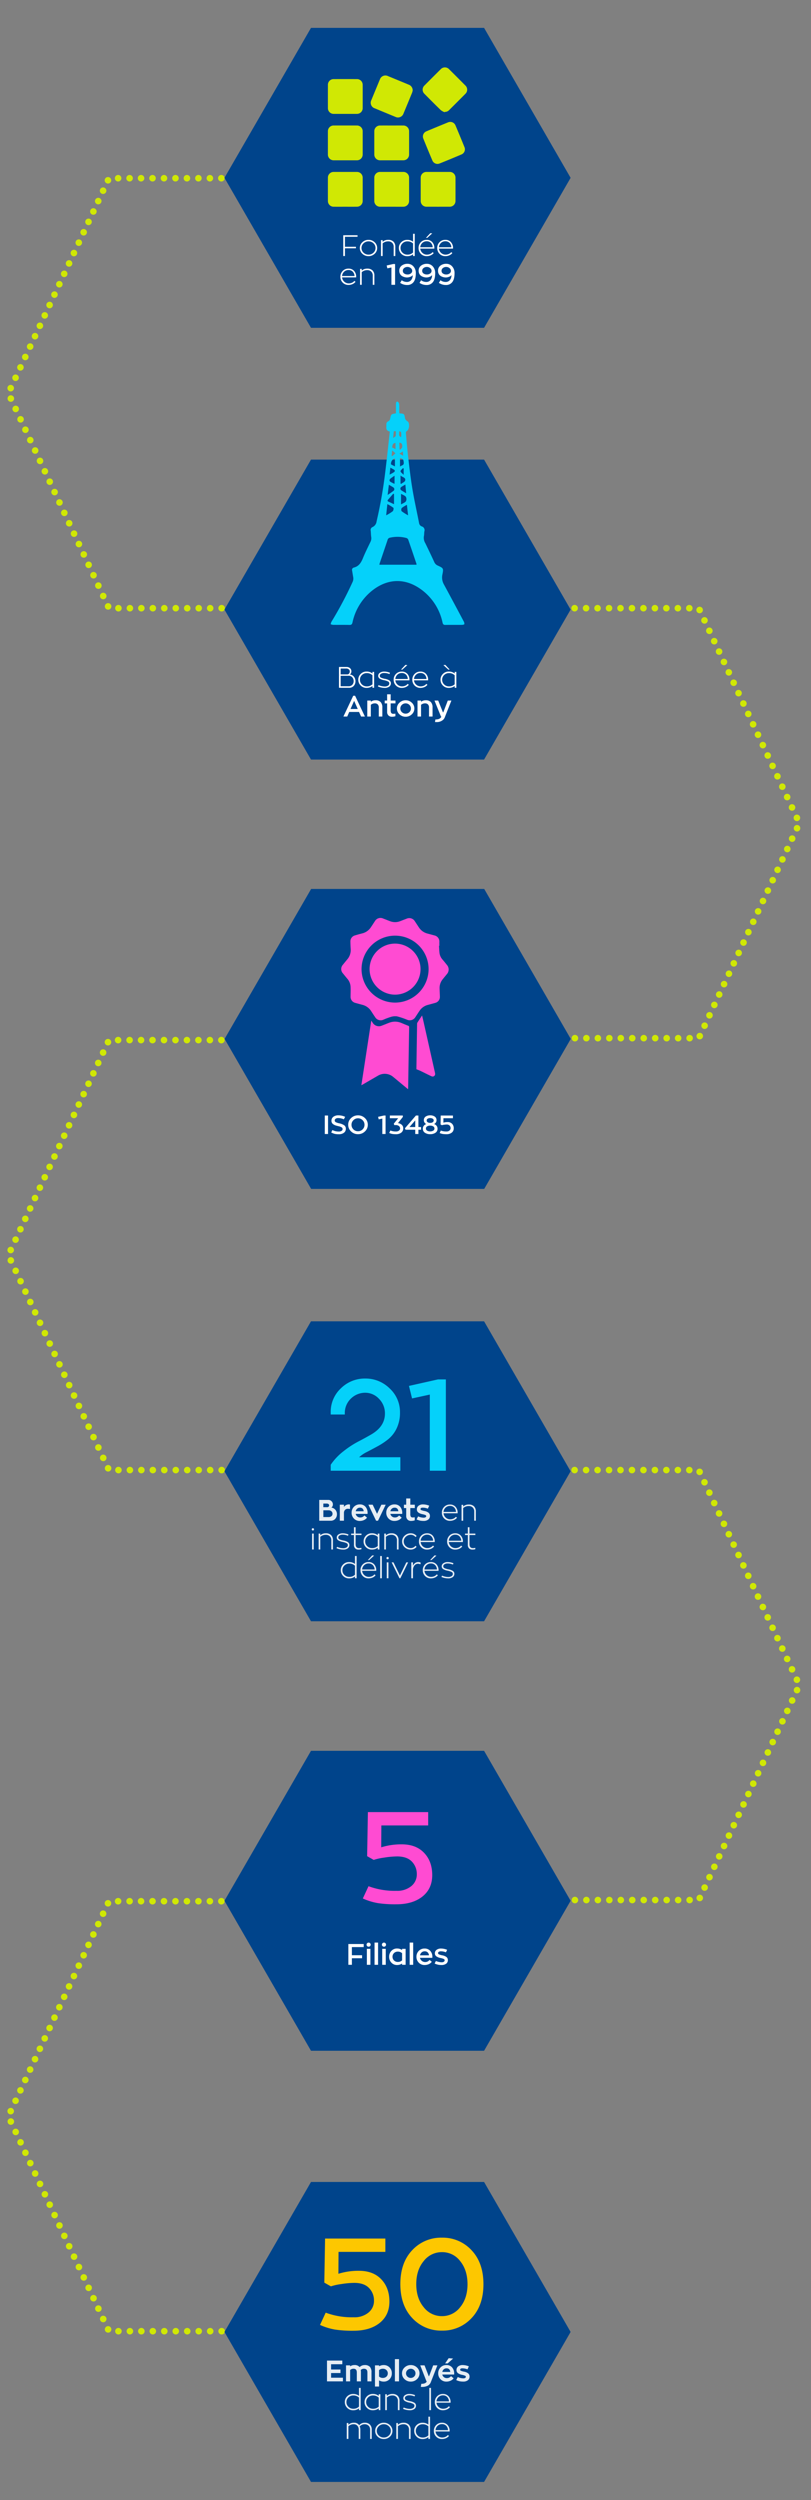 <svg xmlns="http://www.w3.org/2000/svg" xmlns:xlink="http://www.w3.org/1999/xlink" width="495" height="1525" viewBox="0 0 495 1525">
  <rect x="0" y="0" width="495" height="1525" fill="#808080" stroke="none"/>
  <defs>
    <clipPath id="clip-Custom_Size_35">
      <rect width="495" height="1525"/>
    </clipPath>
  </defs>
  <g id="Custom_Size_35" data-name="Custom Size – 35" clip-path="url(#clip-Custom_Size_35)">
    <path id="Path_64" data-name="Path 64" d="M265.057-673.3H21.272L-40.136-804.443,21.272-935.585H265.057" transform="translate(45.221 1044.302)" fill="none" stroke="#d0e804" stroke-linecap="round" stroke-miterlimit="10" stroke-width="4" stroke-dasharray="0 7"/>
    <path id="Path_66" data-name="Path 66" d="M265.057-673.3H21.272L-40.136-804.443,21.272-935.585H265.057" transform="translate(45.221 1570.044)" fill="none" stroke="#d0e804" stroke-linecap="round" stroke-miterlimit="10" stroke-width="4" stroke-dasharray="0 7"/>
    <path id="Path_68" data-name="Path 68" d="M265.057-673.3H21.272L-40.136-804.443,21.272-935.585H265.057" transform="translate(45.221 2095.327)" fill="none" stroke="#d0e804" stroke-linecap="round" stroke-miterlimit="10" stroke-width="4" stroke-dasharray="0 7"/>
    <path id="Path_65" data-name="Path 65" d="M265.057-673.3H21.272L-40.136-804.443,21.272-935.585H265.057" transform="translate(447.779 -302.302) rotate(180)" fill="none" stroke="#d0e804" stroke-linecap="round" stroke-miterlimit="10" stroke-width="4" stroke-dasharray="0 7"/>
    <path id="Path_67" data-name="Path 67" d="M265.057-673.3H21.272L-40.136-804.443,21.272-935.585H265.057" transform="translate(447.779 223.44) rotate(180)" fill="none" stroke="#d0e804" stroke-linecap="round" stroke-miterlimit="10" stroke-width="4" stroke-dasharray="0 7"/>
    <g id="Group_76" data-name="Group 76" transform="translate(-4794.043 3099.728)">
      <path id="Path_54" data-name="Path 54" d="M411.564,399.718H305.925L253.106,491.2l52.819,91.486H411.564L464.383,491.2Z" transform="translate(4678.021 -2957.19)" fill="#00448b"/>
      <g id="Group_14" data-name="Group 14" transform="translate(5002.309 -2539.783)">
        <path id="Path_18" data-name="Path 18" d="M741.731-673.664c.106,1.547.126,3.106.341,4.638A7.56,7.56,0,0,0,744-665.145c.9,1.035,1.743,2.115,2.605,3.181a4.235,4.235,0,0,1-.011,5.517c-.869,1.06-1.747,2.113-2.6,3.185a8.318,8.318,0,0,0-1.906,5.475c.035,1.72.153,3.439.183,5.16a3.742,3.742,0,0,1-2.8,3.761q-2.291.657-4.6,1.26a8.726,8.726,0,0,0-5.07,3.669c-.851,1.231-1.639,2.5-2.474,3.748a4.019,4.019,0,0,1-5.079,1.611,44.3,44.3,0,0,0-6.122-2.058,9.166,9.166,0,0,0-4.009.4,45.766,45.766,0,0,0-4.455,1.691,3.915,3.915,0,0,1-4.859-1.52c-.845-1.235-1.655-2.495-2.473-3.748a8.893,8.893,0,0,0-5.284-3.839c-1.472-.4-2.949-.786-4.417-1.2a3.791,3.791,0,0,1-2.874-3.8c0-2.038.1-4.081,0-6.113a8.024,8.024,0,0,0-2.012-4.853c-.912-1.065-1.784-2.164-2.666-3.254a3.866,3.866,0,0,1-.018-5.229c.895-1.121,1.806-2.229,2.719-3.334a8.677,8.677,0,0,0,2.052-6.371c-.106-1.493-.145-2.993-.174-4.491a3.757,3.757,0,0,1,2.745-3.71q2.284-.682,4.595-1.272a8.793,8.793,0,0,0,5.155-3.706c.853-1.23,1.645-2.5,2.479-3.745a3.9,3.9,0,0,1,4.982-1.6c1.4.534,2.785,1.086,4.18,1.622a8.483,8.483,0,0,0,6.246.005c1.308-.5,2.611-1.007,3.917-1.509a3.955,3.955,0,0,1,5.068,1.621c.815,1.217,1.613,2.446,2.419,3.67a8.862,8.862,0,0,0,5.223,3.77c1.471.4,2.951.776,4.42,1.187a3.792,3.792,0,0,1,2.868,3.905c-.016.8,0,1.593,0,2.39Zm-26.842-6.2a20.467,20.467,0,0,0-20.432,20.417A20.484,20.484,0,0,0,715-639.033a20.5,20.5,0,0,0,20.386-20.473A20.467,20.467,0,0,0,714.889-679.864Z" transform="translate(-682.051 690.668)" fill="#ff4bd2"/>
        <path id="Path_19" data-name="Path 19" d="M774.673-322.052c-1.36-1.124-2.6-2.148-3.842-3.175-1.744-1.444-3.475-2.9-5.231-4.331a8.016,8.016,0,0,0-9.28-.745q-4.506,2.608-9.007,5.225c-.3.172-.6.332-1.131.623l6.05-39.442c.37.566.619.94.861,1.318a4.466,4.466,0,0,0,5.426,1.818c1.547-.584,3.071-1.228,4.618-1.813a9.757,9.757,0,0,1,7.357.066c1.415.575,2.816,1.183,4.241,1.731a.807.807,0,0,1,.62.9q-.319,18.6-.612,37.205C774.741-322.526,774.711-322.378,774.673-322.052Z" transform="translate(-733.892 426.52)" fill="#ff4bd2"/>
        <path id="Path_20" data-name="Path 20" d="M921.562-347.473c0-.237,0-.552,0-.867q.193-13.34.4-26.68a1.812,1.812,0,0,1,.2-.905c.884-1.395,1.808-2.765,2.855-4.348.394,1.7.749,3.186,1.084,4.679q3.336,14.839,6.66,29.681c.2.9.515,1.884-.361,2.579s-1.763.109-2.583-.284c-1.951-.937-3.88-1.916-5.832-2.851C923.247-346.822,922.473-347.1,921.562-347.473Z" transform="translate(-875.66 439.758)" fill="#ff4bd2"/>
        <path id="Path_21" data-name="Path 21" d="M772.4-593.518a15.559,15.559,0,0,1,15.943-15.451,15.581,15.581,0,0,1,15.159,15.658,15.612,15.612,0,0,1-15.654,15.483A15.624,15.624,0,0,1,772.4-593.518Z" transform="translate(-755.088 624.627)" fill="#ff4bd2"/>
      </g>
      <path id="Path_60" data-name="Path 60" d="M-37.051-11.281V0h-1.984V-11.281Zm9.844,5.938a2.517,2.517,0,0,1,1.016,2.2A2.876,2.876,0,0,1-27.363-.75,4.957,4.957,0,0,1-30.48.141a11.465,11.465,0,0,1-2.391-.2A9.875,9.875,0,0,1-35.105-.93l.719-1.484a9.292,9.292,0,0,0,1.961.711,9.207,9.207,0,0,0,1.953.188,2.966,2.966,0,0,0,1.7-.414,1.258,1.258,0,0,0,.6-1.094,1.179,1.179,0,0,0-.617-1.062,6.006,6.006,0,0,0-1.7-.633q-1.086-.258-1.617-.414a5.27,5.27,0,0,1-2.109-1.086,2.435,2.435,0,0,1-.742-1.891,2.925,2.925,0,0,1,1.109-2.367,4.895,4.895,0,0,1,3.188-.914,9.512,9.512,0,0,1,4.047.914l-.8,1.516a8.526,8.526,0,0,0-3.484-.766,2.517,2.517,0,0,0-1.516.406,1.265,1.265,0,0,0-.555,1.07,1.138,1.138,0,0,0,.641,1.031,8.254,8.254,0,0,0,2.1.7A8.615,8.615,0,0,1-27.207-5.344Zm8.445,3.664a3.858,3.858,0,0,0,2.813-1.148,3.81,3.81,0,0,0,1.156-2.8,3.81,3.81,0,0,0-1.156-2.8,3.828,3.828,0,0,0-2.812-1.156,3.8,3.8,0,0,0-2.8,1.156,3.8,3.8,0,0,0-1.164,2.8,3.81,3.81,0,0,0,1.156,2.8A3.8,3.8,0,0,0-18.762-1.68ZM-23-9.7a5.892,5.892,0,0,1,4.234-1.68A5.892,5.892,0,0,1-14.527-9.7a5.424,5.424,0,0,1,1.75,4.063,5.424,5.424,0,0,1-1.75,4.063A5.892,5.892,0,0,1-18.762.109a5.865,5.865,0,0,1-4.227-1.68,5.451,5.451,0,0,1-1.758-4.062A5.424,5.424,0,0,1-23-9.7Zm21.063-1.586V0H-3.918V-9.406l-2.2.477L-6.5-10.477l3.586-.8ZM8.848-3.469A3.171,3.171,0,0,1,7.621-.828,5.1,5.1,0,0,1,4.363.125a13.045,13.045,0,0,1-2.2-.156A7.686,7.686,0,0,1,.285-.641L1-2.141a8.81,8.81,0,0,0,3.43.6,2.837,2.837,0,0,0,1.8-.523A1.624,1.624,0,0,0,6.926-3.4a1.9,1.9,0,0,0-.641-1.414,3.052,3.052,0,0,0-2.109-.625h-.75l-.352-.836L5.762-9.617H.684v-1.664H8.59v.9L5.629-6.656A4.373,4.373,0,0,1,7.973-5.594,2.781,2.781,0,0,1,8.848-3.469Zm7.336-.773V-8.32L12.645-4.242Zm1.922,0h1.617v1.633H18.105V0H16.184V-2.609H10.246l-.367-.875,6.719-7.8h1.508Zm7.188-.875a3.379,3.379,0,0,0-1.875.469,1.488,1.488,0,0,0-.719,1.3,1.463,1.463,0,0,0,.734,1.3,3.4,3.4,0,0,0,1.859.461,3.491,3.491,0,0,0,1.859-.461,1.448,1.448,0,0,0,.742-1.3,1.476,1.476,0,0,0-.719-1.3A3.4,3.4,0,0,0,25.293-5.117Zm1.531-4.227A2.908,2.908,0,0,0,25.3-9.711a2.908,2.908,0,0,0-1.523.367,1.188,1.188,0,0,0-.617,1.063,1.254,1.254,0,0,0,.586,1.094,2.642,2.642,0,0,0,1.547.406,2.679,2.679,0,0,0,1.555-.406,1.267,1.267,0,0,0,.586-1.094A1.171,1.171,0,0,0,26.824-9.344Zm-4.3-1.281a4.717,4.717,0,0,1,2.781-.766,4.716,4.716,0,0,1,2.773.758,2.589,2.589,0,0,1,1.086,2.25,2.438,2.438,0,0,1-.414,1.375,2.442,2.442,0,0,1-1.078.914A3.221,3.221,0,0,1,29.207-5a2.783,2.783,0,0,1,.578,1.734A2.865,2.865,0,0,1,28.52-.758a5.587,5.587,0,0,1-3.227.867,5.535,5.535,0,0,1-3.219-.875,2.857,2.857,0,0,1-1.266-2.5,2.76,2.76,0,0,1,.578-1.719,3.324,3.324,0,0,1,1.531-1.109,2.181,2.181,0,0,1-1.062-.891,2.516,2.516,0,0,1-.422-1.4A2.569,2.569,0,0,1,22.52-10.625ZM35.91-7.281a3.618,3.618,0,0,1,2.758,1.055,3.822,3.822,0,0,1,1,2.742A3.208,3.208,0,0,1,38.449-.828a5.084,5.084,0,0,1-3.258.953,14.594,14.594,0,0,1-2.219-.141A7.652,7.652,0,0,1,31.09-.594l.7-1.516a9.251,9.251,0,0,0,3.461.57,2.71,2.71,0,0,0,1.813-.57,1.843,1.843,0,0,0,.7-1.484,2.179,2.179,0,0,0-.6-1.547,2.394,2.394,0,0,0-1.812-.648,10.664,10.664,0,0,0-1.641.148,7.063,7.063,0,0,0-1.273.281l-.812-.461.094-5.445h7.453v1.648H33.379l-.016,2.7A8.286,8.286,0,0,1,35.91-7.281Z" transform="translate(5031.315 -2407.986)" fill="#fff"/>
    </g>
    <g id="Group_87" data-name="Group 87" transform="translate(-7489.448 2683.638)">
      <g id="Group_38" data-name="Group 38" transform="translate(7626.448 -2666.638)">
        <path id="Path_7" data-name="Path 7" d="M411.564,399.718H305.925L253.106,491.2l52.819,91.486H411.564L464.383,491.2Z" transform="translate(-253.106 -399.718)" fill="#00448b"/>
        <g id="Group_3" data-name="Group 3" transform="translate(63.128 24.11)">
          <path id="Path_8" data-name="Path 8" d="M2422.536-774.344a10.141,10.141,0,0,1-2.309-1.29c-3.364-3.263-6.667-6.59-9.961-9.925a3.488,3.488,0,0,1,.03-5.137q4.917-4.964,9.882-9.88a3.483,3.483,0,0,1,5.133,0q4.966,4.915,9.882,9.88a3.478,3.478,0,0,1,.034,5.131c-3.293,3.335-6.62,6.638-9.939,9.948a3.338,3.338,0,0,1-2.629,1.041Z" transform="translate(-2351.32 801.705)" fill="#d0e804"/>
          <path id="Path_9" data-name="Path 9" d="M2426.515-614.1a3.433,3.433,0,0,1,3.385,2.071q2.822,6.663,5.531,13.374a3.381,3.381,0,0,1-1.806,4.38q-6.7,2.853-13.461,5.562a3.376,3.376,0,0,1-4.356-1.86q-2.827-6.661-5.533-13.373a3.385,3.385,0,0,1,1.808-4.379c4.468-1.9,8.965-3.73,13.457-5.571A4.663,4.663,0,0,1,2426.515-614.1Z" transform="translate(-2352.041 647.359)" fill="#d0e804"/>
          <path id="Path_10" data-name="Path 10" d="M2256.094-764.552a8.5,8.5,0,0,1-.344,1.287q-2.609,6.369-5.26,12.722a3.556,3.556,0,0,1-4.935,2.024q-6.328-2.6-12.644-5.227a3.554,3.554,0,0,1-2.047-4.989q2.6-6.327,5.223-12.642a3.549,3.549,0,0,1,4.934-2.022q6.369,2.615,12.726,5.259A3.635,3.635,0,0,1,2256.094-764.552Z" transform="translate(-2204.343 778.703)" fill="#d0e804"/>
          <path id="Path_11" data-name="Path 11" d="M2104.187-750.859c0,2.329.008,4.658,0,6.986a3.482,3.482,0,0,1-3.563,3.582q-7.077.015-14.154,0a3.465,3.465,0,0,1-3.515-3.537q-.015-7.075,0-14.15a3.466,3.466,0,0,1,3.516-3.537q7.121-.019,14.242,0a3.463,3.463,0,0,1,3.471,3.492C2104.2-755.635,2104.187-753.247,2104.187-750.859Z" transform="translate(-2082.945 768.648)" fill="#d0e804"/>
          <path id="Path_12" data-name="Path 12" d="M2082.958-591.2c0-2.329-.007-4.658,0-6.986a3.483,3.483,0,0,1,3.633-3.6q6.989-.009,13.977,0a3.485,3.485,0,0,1,3.624,3.609q.011,6.986,0,13.972a3.494,3.494,0,0,1-3.68,3.646q-6.943.009-13.888,0a3.494,3.494,0,0,1-3.667-3.657C2082.954-586.54,2082.958-588.869,2082.958-591.2Z" transform="translate(-2082.954 637.23)" fill="#d0e804"/>
          <path id="Path_13" data-name="Path 13" d="M2253.375-601.783c2.33,0,4.659-.007,6.988,0a3.479,3.479,0,0,1,3.583,3.561q.016,7.075,0,14.149a3.474,3.474,0,0,1-3.542,3.515q-7.077.018-14.154,0a3.464,3.464,0,0,1-3.534-3.518q-.019-7.075,0-14.149a3.472,3.472,0,0,1,3.583-3.557C2248.657-601.79,2251.017-601.783,2253.375-601.783Z" transform="translate(-2214.383 637.229)" fill="#d0e804"/>
          <path id="Path_14" data-name="Path 14" d="M2093.533-420.836c-2.329,0-4.659.008-6.988,0a3.478,3.478,0,0,1-3.591-3.553q-.014-7.075,0-14.15a3.463,3.463,0,0,1,3.528-3.523q7.077-.016,14.154,0a3.467,3.467,0,0,1,3.548,3.5q.019,7.119,0,14.238a3.469,3.469,0,0,1-3.484,3.481C2098.31-420.823,2095.922-420.836,2093.533-420.836Z" transform="translate(-2082.946 505.831)" fill="#d0e804"/>
          <path id="Path_15" data-name="Path 15" d="M2253.305-420.829c-2.3,0-4.6,0-6.9,0a3.489,3.489,0,0,1-3.688-3.634q-.012-6.987,0-13.973a3.474,3.474,0,0,1,3.609-3.62q6.989-.011,13.977,0a3.49,3.49,0,0,1,3.648,3.675q.009,6.942,0,13.885a3.5,3.5,0,0,1-3.658,3.669C2257.964-420.824,2255.635-420.829,2253.305-420.829Z" transform="translate(-2214.386 505.824)" fill="#d0e804"/>
          <path id="Path_16" data-name="Path 16" d="M2402.49-431.539c0-2.3-.008-4.6,0-6.9a3.477,3.477,0,0,1,3.605-3.624q7.032-.011,14.066,0a3.475,3.475,0,0,1,3.563,3.581q.015,7.031,0,14.062a3.482,3.482,0,0,1-3.564,3.583q-7.077.015-14.155,0a3.468,3.468,0,0,1-3.513-3.539C2402.479-426.763,2402.49-429.151,2402.49-431.539Z" transform="translate(-2345.835 505.827)" fill="#d0e804"/>
        </g>
        <path id="Path_45" data-name="Path 45" d="M-67.038-28.8h-7.69v6.1h6.7v.932h-6.7v4.72h-1.028V-29.739h8.719Zm3.674,9.712a4.265,4.265,0,0,0,3.023,1.178,4.234,4.234,0,0,0,3.015-1.178,3.78,3.78,0,0,0,1.257-2.865,3.792,3.792,0,0,0-1.248-2.865A4.245,4.245,0,0,0-60.34-26a4.265,4.265,0,0,0-3.023,1.178,3.78,3.78,0,0,0-1.257,2.865A3.78,3.78,0,0,0-63.364-19.087Zm-.721.659a4.651,4.651,0,0,1-1.547-3.524,4.624,4.624,0,0,1,1.547-3.516,5.248,5.248,0,0,1,3.735-1.459,5.248,5.248,0,0,1,3.735,1.459,4.678,4.678,0,0,1,1.547,3.533,4.624,4.624,0,0,1-1.547,3.516,5.283,5.283,0,0,1-3.735,1.441A5.265,5.265,0,0,1-64.084-18.428Zm12.366-7.277a4.826,4.826,0,0,1,3.4-1.222,4.368,4.368,0,0,1,3.2,1.107,4.284,4.284,0,0,1,1.134,3.208v5.563h-1v-5.563a3.339,3.339,0,0,0-.923-2.5A3.281,3.281,0,0,0-48.282-26a4.973,4.973,0,0,0-3.437,1.239v7.708h-1.011v-9.7h1.011Zm15.073,7.8a4.771,4.771,0,0,0,3.489-1.3v-5.52A4.956,4.956,0,0,0-36.645-26a4.07,4.07,0,0,0-2.944,1.178A3.854,3.854,0,0,0-40.8-21.943a3.825,3.825,0,0,0,1.213,2.865A4.086,4.086,0,0,0-36.645-17.909Zm3.489-12.709h1.028v13.57h-1.028v-1.081a5.517,5.517,0,0,1-3.577,1.169,4.949,4.949,0,0,1-3.6-1.45,4.8,4.8,0,0,1-1.477-3.56A4.71,4.71,0,0,1-40.336-25.5a4.986,4.986,0,0,1,3.595-1.424,5.69,5.69,0,0,1,3.586,1.134Zm11.725-.272-3.05,2.751h-.809L-22.626-31Zm-.8,5.836a3.42,3.42,0,0,0-2.593-1.011,3.768,3.768,0,0,0-2.716,1.046,3.955,3.955,0,0,0-1.222,2.61h7.594A4.031,4.031,0,0,0-22.231-25.055Zm2.074,3.182v.29h-8.6a4.035,4.035,0,0,0,1.345,2.637,3.957,3.957,0,0,0,2.725,1.037,4.82,4.82,0,0,0,1.951-.4,3.774,3.774,0,0,0,1.485-1.134l.7.571a4.751,4.751,0,0,1-1.811,1.38,5.914,5.914,0,0,1-2.47.51,4.744,4.744,0,0,1-3.56-1.441,4.883,4.883,0,0,1-1.4-3.533,4.913,4.913,0,0,1,1.4-3.542,4.749,4.749,0,0,1,3.551-1.433,4.37,4.37,0,0,1,3.419,1.406A5.245,5.245,0,0,1-20.157-21.873Zm9.316-3.182a3.42,3.42,0,0,0-2.593-1.011,3.768,3.768,0,0,0-2.716,1.046,3.955,3.955,0,0,0-1.222,2.61h7.594A4.031,4.031,0,0,0-10.84-25.055Zm2.074,3.182v.29h-8.6a4.035,4.035,0,0,0,1.345,2.637A3.957,3.957,0,0,0-13.3-17.909a4.82,4.82,0,0,0,1.951-.4,3.774,3.774,0,0,0,1.485-1.134l.7.571a4.751,4.751,0,0,1-1.811,1.38,5.914,5.914,0,0,1-2.47.51A4.744,4.744,0,0,1-17-18.419a4.883,4.883,0,0,1-1.4-3.533A4.913,4.913,0,0,1-17-25.494a4.749,4.749,0,0,1,3.551-1.433,4.37,4.37,0,0,1,3.419,1.406A5.245,5.245,0,0,1-8.766-21.873ZM-69.951-7.5a3.42,3.42,0,0,0-2.593-1.011A3.768,3.768,0,0,0-75.26-7.469a3.955,3.955,0,0,0-1.222,2.61h7.594A4.031,4.031,0,0,0-69.951-7.5Zm2.074,3.182v.29h-8.6A4.035,4.035,0,0,0-75.137-1.4,3.957,3.957,0,0,0-72.412-.359a4.82,4.82,0,0,0,1.951-.4,3.774,3.774,0,0,0,1.485-1.134l.7.571A4.751,4.751,0,0,1-70.083.063a5.914,5.914,0,0,1-2.47.51,4.744,4.744,0,0,1-3.56-1.441A4.883,4.883,0,0,1-77.51-4.4a4.913,4.913,0,0,1,1.4-3.542,4.749,4.749,0,0,1,3.551-1.433A4.37,4.37,0,0,1-69.143-7.97,5.245,5.245,0,0,1-67.877-4.323Zm3.384-3.832a4.826,4.826,0,0,1,3.4-1.222,4.368,4.368,0,0,1,3.2,1.107,4.284,4.284,0,0,1,1.134,3.208V.5h-1V-5.061a3.339,3.339,0,0,0-.923-2.5,3.281,3.281,0,0,0-2.373-.879,4.973,4.973,0,0,0-3.437,1.239V.5H-65.5V-9.2h1.011Zm20.364-4.034V.5h-2.232V-10.08l-2.47.536-.431-1.74,4.034-.905Zm7.4,8.209a5.911,5.911,0,0,1-3.3-.949A3.312,3.312,0,0,1-41.14-6.2a3.912,3.912,0,0,1-.422-1.837,3.779,3.779,0,0,1,1.441-3.146,5.649,5.649,0,0,1,3.6-1.134,4.649,4.649,0,0,1,3.6,1.6,5.906,5.906,0,0,1,1.45,4.087q0,3.779-1.424,5.52A4.676,4.676,0,0,1-36.693.625a7.647,7.647,0,0,1-4.342-1.31l.967-1.6a5.27,5.27,0,0,0,3.129,1.046A3.225,3.225,0,0,0-34.311-2.4a4.565,4.565,0,0,0,.94-3.023,2.812,2.812,0,0,1-1.371,1A5.088,5.088,0,0,1-36.728-3.98Zm.193-1.819a3.208,3.208,0,0,0,2.021-.624,1.915,1.915,0,0,0,.835-1.582,2.132,2.132,0,0,0-.861-1.67,3.091,3.091,0,0,0-2.021-.729,3.145,3.145,0,0,0-2,.659A2.051,2.051,0,0,0-39.4-8.041a1.92,1.92,0,0,0,.835,1.652A3.458,3.458,0,0,0-36.535-5.8ZM-24.907-3.98a5.911,5.911,0,0,1-3.3-.949A3.312,3.312,0,0,1-29.319-6.2a3.912,3.912,0,0,1-.422-1.837A3.779,3.779,0,0,1-28.3-11.178a5.649,5.649,0,0,1,3.6-1.134,4.649,4.649,0,0,1,3.6,1.6,5.906,5.906,0,0,1,1.45,4.087q0,3.779-1.424,5.52A4.676,4.676,0,0,1-24.872.625a7.647,7.647,0,0,1-4.342-1.31l.967-1.6a5.27,5.27,0,0,0,3.129,1.046A3.225,3.225,0,0,0-22.49-2.4a4.565,4.565,0,0,0,.94-3.023,2.812,2.812,0,0,1-1.371,1A5.087,5.087,0,0,1-24.907-3.98Zm.193-1.819a3.208,3.208,0,0,0,2.021-.624,1.915,1.915,0,0,0,.835-1.582,2.132,2.132,0,0,0-.861-1.67,3.091,3.091,0,0,0-2.021-.729,3.145,3.145,0,0,0-2,.659,2.051,2.051,0,0,0-.844,1.705,1.92,1.92,0,0,0,.835,1.652A3.458,3.458,0,0,0-24.714-5.8ZM-13.086-3.98a5.911,5.911,0,0,1-3.3-.949A3.312,3.312,0,0,1-17.5-6.2a3.912,3.912,0,0,1-.422-1.837,3.779,3.779,0,0,1,1.441-3.146,5.649,5.649,0,0,1,3.6-1.134,4.649,4.649,0,0,1,3.6,1.6,5.906,5.906,0,0,1,1.45,4.087q0,3.779-1.424,5.52A4.676,4.676,0,0,1-13.051.625a7.647,7.647,0,0,1-4.342-1.31l.967-1.6A5.27,5.27,0,0,0-13.3-1.238,3.225,3.225,0,0,0-10.669-2.4a4.565,4.565,0,0,0,.94-3.023,2.812,2.812,0,0,1-1.371,1A5.088,5.088,0,0,1-13.086-3.98Zm.193-1.819a3.208,3.208,0,0,0,2.021-.624,1.915,1.915,0,0,0,.835-1.582,2.133,2.133,0,0,0-.861-1.67,3.091,3.091,0,0,0-2.021-.729,3.145,3.145,0,0,0-2,.659,2.051,2.051,0,0,0-.844,1.705,1.92,1.92,0,0,0,.835,1.652A3.458,3.458,0,0,0-12.892-5.8Z" transform="translate(148.269 156.234)" fill="#fff"/>
      </g>
    </g>
    <g id="Group_88" data-name="Group 88" transform="translate(137 245)">
      <path id="Path_7-2" data-name="Path 7" d="M411.564,399.718H305.925L253.106,491.2l52.819,91.486H411.564L464.383,491.2Z" transform="translate(-253.106 -364.358)" fill="#00448b"/>
      <g id="Group_4" data-name="Group 4" transform="translate(64.827 0)">
        <path id="Path_17" data-name="Path 17" d="M7.574-690.117c-1.7-.359-2.237-1.252-2.13-2.63.049-.627-.018-1.262.021-1.891a1.8,1.8,0,0,1,1.191-1.731,2.163,2.163,0,0,0,1.078-1.365c.626-3.034.588-3.041,3.564-3.457,0-1.564,0-3.151,0-4.737,0-.336-.025-.676.008-1.008.067-.667.1-1.563,1-1.394.413.078.915.928.962,1.464.132,1.5.044,3.023.051,4.537,0,.33.036.659.053.952.12.082.183.163.254.169,2.828.272,2.775.28,3.231,3.1.094.581.732,1.081,1.146,1.6.093.116.311.122.446.216,1.4.973,1.054,4.983-.442,5.8a1.406,1.406,0,0,0-.647,1.068c.419,4.9.814,9.8,1.39,14.674.782,6.626,1.532,13.265,2.631,19.842,1.166,6.984,2.746,13.9,4.087,20.853a2.5,2.5,0,0,0,1.685,1.839,2.363,2.363,0,0,1,1.534,2.914c-.2.981-.095,2.027-.314,3a6.282,6.282,0,0,0,.859,4.3q2.794,5.708,5.459,11.479a4.012,4.012,0,0,0,2.1,2.148c3.49,1.6,3.625,1.675,2.88,5.432a8.613,8.613,0,0,0,.923,6.118q6.085,11.229,12.069,22.513a2.632,2.632,0,0,1,.391,1.69c-.072.267-.981.427-1.515.433-3.364.038-6.729-.016-10.093.04-1.059.018-1.455-.393-1.685-1.387a33.456,33.456,0,0,0-13.416-20.495c-9.366-6.645-19.649-6.49-28.851.4a33.738,33.738,0,0,0-12.709,19.976c-.259,1.1-.671,1.536-1.844,1.509-3.321-.075-6.644-.011-9.966-.043a6.793,6.793,0,0,1-1.507-.362,6.115,6.115,0,0,1,.448-1.474,229.746,229.746,0,0,0,12.931-24.333,4.866,4.866,0,0,0,.353-3.034c-.236-1.322-.431-2.65-.66-3.973a1.38,1.38,0,0,1,.914-1.708.874.874,0,0,1,.111-.058c3.116-.734,4.5-3.048,5.616-5.8,1.342-3.3,2.943-6.495,4.491-9.707a4.989,4.989,0,0,0,.549-3.131c-.213-1.279-.172-2.6-.325-3.891A1.874,1.874,0,0,1-3-631.831a4.33,4.33,0,0,0,2.487-3.447,279.138,279.138,0,0,0,5.231-29.6C5.748-673.249,6.621-681.64,7.574-690.117Zm16.267,81.248a2,2,0,0,0-.006-.548c-1.673-4.958-3.337-9.92-5.07-14.857A1.879,1.879,0,0,0,17.6-625.2a20.79,20.79,0,0,0-9.964-.16A1.8,1.8,0,0,0,6.2-623.986c-1.561,4.687-3.164,9.359-4.747,14.038-.116.342-.181.7-.276,1.078ZM5.339-639a28.834,28.834,0,0,0,3.985-2.465c.455-.392.7-1.886.4-2.143a23.258,23.258,0,0,0-3.665-2.223Zm9.074-6.649c1.17-.711,2.394-1.095,2.979-1.928a2.875,2.875,0,0,0-.038-2.711c-.658-.844-1.917-1.219-2.941-1.808ZM18-645.4a18.076,18.076,0,0,0-3.145,1.929,1.994,1.994,0,0,0-.086,1.953,32.454,32.454,0,0,0,3.952,2.507C18.457-641.339,18.238-643.274,18-645.4Zm-7.87-.379V-651.9l-.432-.332c-1.046,1.2-2.083,2.41-3.143,3.6-.525.588-.507.994.264,1.327C7.851-646.86,8.865-646.367,10.128-645.783ZM6.991-657.658l-.746,6.231c1.345-.934,2.529-1.709,3.657-2.559a1.314,1.314,0,0,0-.143-2.022C8.921-656.549,8.046-657.033,6.991-657.658Zm10.539,5.2c-.162-1.862-.3-3.508-.464-5.337-.952.568-1.793,1.019-2.577,1.553a1.229,1.229,0,0,0,0,1.916C15.418-653.7,16.4-653.147,17.53-652.456ZM14.1-663.3v4.892l.306.274c.882-.695,2.326-1.255,2.531-2.112C17.4-662.176,15.211-662.15,14.1-663.3Zm-3.643.129c-.962.67-1.744,1.153-2.454,1.727-.666.539-.889,1.349-.184,1.9a14.415,14.415,0,0,0,2.638,1.318Zm3.332-5.552c.893-.884,2.408-.646,2.291-2.322-.143-2.048-.4-2.446-2.291-2.942Zm-3.1-.123v-4.9a3.4,3.4,0,0,0-2.377,3.691Zm-3.246,5.019c1.028-.573,1.9-.971,2.666-1.511.689-.485.683-1.109-.087-1.574-.636-.384-1.3-.72-2.119-1.168C7.752-666.651,7.613-665.358,7.447-663.831Zm5.907-19.506.186,4.134.367.2c.434-.564,1.2-1.108,1.23-1.695C15.2-681.831,15.21-683.222,13.354-683.337Zm-2.307.163c-1.744.189-1.92,1.409-2.028,2.782l2.028.979Zm4.98,15.6-.414-.228c-.543.648-1.577,1.358-1.5,1.926.091.71,1.093,1.3,1.918,2.175ZM10-690.3c-.137,1.332-.261,2.526-.427,4.135.731-.575,1.475-.865,1.574-1.3a13.174,13.174,0,0,0,.061-2.835ZM8.667-675.286l.357.183,1.984-1.729-1.994-1.756C8.872-677.237,8.77-676.262,8.667-675.286Zm5.807-11.4c.271-2.919-.019-3.739-1.282-3.428C13.606-689,12.479-687.415,14.474-686.682Zm-1.061,10.05,2.29,1.3-.181-2.636Z" transform="translate(28.534 708.352)" fill="#05d1fa"/>
      </g>
      <path id="Path_46" data-name="Path 46" d="M-78.4-17.979h4.79a2.962,2.962,0,0,0,2.329-.914,3.229,3.229,0,0,0,.817-2.232,3.4,3.4,0,0,0-.826-2.285,2.866,2.866,0,0,0-2.3-.967H-78.4Zm0-10.819v3.577h3.981a1.358,1.358,0,0,0,1.2-.554,2.171,2.171,0,0,0,.387-1.274,1.58,1.58,0,0,0-.606-1.239,2.282,2.282,0,0,0-1.521-.51Zm3.709-.94a2.934,2.934,0,0,1,2.013.729,2.489,2.489,0,0,1,.835,1.942,2.3,2.3,0,0,1-.958,1.934A3.5,3.5,0,0,1-70.3-23.8,4.41,4.41,0,0,1-69.36-21a4.107,4.107,0,0,1-1.02,2.777,3.524,3.524,0,0,1-2.813,1.178h-6.231V-29.739Zm9.255,4.922a3.851,3.851,0,0,0-1.2,2.848,3.894,3.894,0,0,0,1.2,2.865,4.01,4.01,0,0,0,2.936,1.2,4.9,4.9,0,0,0,3.507-1.266v-5.52A4.9,4.9,0,0,0-62.487-26,4.032,4.032,0,0,0-65.432-24.817Zm6.451-1.934h1.011v9.7H-58.98v-1.081a5.793,5.793,0,0,1-3.63,1.151,4.831,4.831,0,0,1-3.577-1.468,4.825,4.825,0,0,1-1.45-3.516,4.825,4.825,0,0,1,1.45-3.516,4.851,4.851,0,0,1,3.595-1.468,5.508,5.508,0,0,1,3.612,1.2Zm3.727,8.086a9.592,9.592,0,0,0,3.577.826,3.771,3.771,0,0,0,2.276-.545,1.622,1.622,0,0,0,.7-1.318,1.3,1.3,0,0,0-.773-1.2,9.64,9.64,0,0,0-2.435-.765,7.959,7.959,0,0,1-2.619-.958,1.943,1.943,0,0,1-.949-1.723,2.207,2.207,0,0,1,1.02-1.846,4.517,4.517,0,0,1,2.707-.738,8.985,8.985,0,0,1,3.463.738l-.343.791a7.941,7.941,0,0,0-3.278-.668,3.353,3.353,0,0,0-1.872.483,1.426,1.426,0,0,0-.738,1.222,1.219,1.219,0,0,0,.721,1.125,9.739,9.739,0,0,0,2.435.729,7.838,7.838,0,0,1,2.663.958,2.008,2.008,0,0,1,.958,1.8,2.454,2.454,0,0,1-.967,1.978,4.528,4.528,0,0,1-2.936.791,9.991,9.991,0,0,1-4.008-.879Zm17.569-12.226-3.05,2.751h-.809L-38.88-31Zm-.8,5.836a3.42,3.42,0,0,0-2.593-1.011,3.768,3.768,0,0,0-2.716,1.046,3.955,3.955,0,0,0-1.222,2.61h7.594A4.031,4.031,0,0,0-38.484-25.055Zm2.074,3.182v.29h-8.6a4.035,4.035,0,0,0,1.345,2.637,3.957,3.957,0,0,0,2.725,1.037,4.82,4.82,0,0,0,1.951-.4,3.774,3.774,0,0,0,1.485-1.134l.7.571a4.751,4.751,0,0,1-1.811,1.38,5.914,5.914,0,0,1-2.47.51,4.744,4.744,0,0,1-3.56-1.441,4.883,4.883,0,0,1-1.4-3.533,4.913,4.913,0,0,1,1.4-3.542,4.749,4.749,0,0,1,3.551-1.433,4.37,4.37,0,0,1,3.419,1.406A5.245,5.245,0,0,1-36.41-21.873Zm9.316-3.182a3.42,3.42,0,0,0-2.593-1.011A3.768,3.768,0,0,0-32.4-25.02a3.955,3.955,0,0,0-1.222,2.61h7.594A4.031,4.031,0,0,0-27.094-25.055Zm2.074,3.182v.29h-8.6a4.035,4.035,0,0,0,1.345,2.637,3.957,3.957,0,0,0,2.725,1.037,4.82,4.82,0,0,0,1.951-.4,3.774,3.774,0,0,0,1.485-1.134l.7.571a4.751,4.751,0,0,1-1.811,1.38,5.914,5.914,0,0,1-2.47.51,4.744,4.744,0,0,1-3.56-1.441,4.883,4.883,0,0,1-1.4-3.533,4.913,4.913,0,0,1,1.4-3.542A4.749,4.749,0,0,1-29.7-26.927a4.37,4.37,0,0,1,3.419,1.406A5.245,5.245,0,0,1-25.019-21.873Zm12.357-6.267L-15.7-30.891-14.516-31l2.663,2.856Zm-2.584,3.322a3.851,3.851,0,0,0-1.2,2.848,3.894,3.894,0,0,0,1.2,2.865,4.01,4.01,0,0,0,2.936,1.2,4.9,4.9,0,0,0,3.507-1.266v-5.52A4.9,4.9,0,0,0-12.3-26,4.032,4.032,0,0,0-15.246-24.817Zm6.451-1.934h1.011v9.7H-8.795v-1.081a5.793,5.793,0,0,1-3.63,1.151A4.831,4.831,0,0,1-16-18.445a4.825,4.825,0,0,1-1.45-3.516A4.825,4.825,0,0,1-16-25.477a4.852,4.852,0,0,1,3.595-1.468,5.508,5.508,0,0,1,3.612,1.2ZM-70.173-9.078l-2.2,4.975h4.412ZM-65.928.5l-1.257-2.8h-5.977L-74.383.5h-2.338l5.994-12.691h1.134L-63.6.5Zm8.772-9.932A4.165,4.165,0,0,1-54-8.34a4.736,4.736,0,0,1,1.037,3.366V.5h-2.162V-4.973a2.661,2.661,0,0,0-.633-1.916,2.3,2.3,0,0,0-1.758-.65,3.549,3.549,0,0,0-2.47.9V.5h-2.162V-9.254h2.162v.738A4.478,4.478,0,0,1-57.157-9.429ZM-44.94-7.522h-2.936V-3.5a3.291,3.291,0,0,0,.36,1.828,1.521,1.521,0,0,0,1.292.5,7.6,7.6,0,0,0,1.239-.114V.3a6.979,6.979,0,0,1-2.2.325A2.853,2.853,0,0,1-49.22-.157,2.957,2.957,0,0,1-50.037-2.4V-7.522h-1.477V-9.254h1.477v-3.814h2.162v3.814h2.936Zm6.2,6.258a3.176,3.176,0,0,0,2.285-.914,2.942,2.942,0,0,0,.94-2.224,2.971,2.971,0,0,0-.949-2.224,3.146,3.146,0,0,0-2.276-.914,3.176,3.176,0,0,0-2.285.914,2.959,2.959,0,0,0-.94,2.224,2.932,2.932,0,0,0,.94,2.215A3.208,3.208,0,0,0-38.744-1.264Zm-3.762-6.688a5.286,5.286,0,0,1,3.762-1.477,5.286,5.286,0,0,1,3.762,1.477A4.709,4.709,0,0,1-33.417-4.4,4.709,4.709,0,0,1-34.982-.851,5.286,5.286,0,0,1-38.744.625,5.286,5.286,0,0,1-42.505-.851,4.709,4.709,0,0,1-44.07-4.4,4.709,4.709,0,0,1-42.505-7.953Zm16-1.477a4.165,4.165,0,0,1,3.155,1.09,4.736,4.736,0,0,1,1.037,3.366V.5H-24.47V-4.973A2.661,2.661,0,0,0-25.1-6.889a2.3,2.3,0,0,0-1.758-.65,3.549,3.549,0,0,0-2.47.9V.5h-2.162V-9.254h2.162v.738A4.478,4.478,0,0,1-26.5-9.429Zm6.785,13.3q-.844,0-1.107-.018l.272-1.582h.246q2.628,0,3.4-1.767h-.264L-21.13-9.254h2.268l2.883,7.163h.229l2.742-7.163h2.2L-14.864,1.021a3.841,3.841,0,0,1-1.248,1.67A5.689,5.689,0,0,1-19.715,3.868Z" transform="translate(149.322 191.594)" fill="#fff"/>
    </g>
    <g id="Group_130" data-name="Group 130" transform="translate(-73 498)">
      <path id="Path_7-3" data-name="Path 7" d="M411.564,399.718H305.925L253.106,491.2l52.819,91.486H411.564L464.383,491.2Z" transform="translate(-43.106 -91.718)" fill="#00448b"/>
      <path id="Path_47" data-name="Path 47" d="M-109.272-18.818h3.059a2.793,2.793,0,0,0,1.9-.554,1.846,1.846,0,0,0,.624-1.45,1.985,1.985,0,0,0-.642-1.5,2.589,2.589,0,0,0-1.863-.615h-3.076Zm-.018-8.227v2.2h2.32a1.188,1.188,0,0,0,.905-.325,1.1,1.1,0,0,0,.308-.782.973.973,0,0,0-.378-.773,1.552,1.552,0,0,0-1.028-.316Zm5.836.58a2.44,2.44,0,0,1-.255,1.072,1.888,1.888,0,0,1-.686.8,3.782,3.782,0,0,1,2.461,1.345,4.1,4.1,0,0,1,.958,2.725,4.117,4.117,0,0,1-1.011,2.769,3.547,3.547,0,0,1-2.821,1.169h-6.979V-29.277h5.572a2.663,2.663,0,0,1,1.951.817A2.748,2.748,0,0,1-103.453-26.465Zm6.741.105v1.371a3.635,3.635,0,0,1,3.076-1.556,1.663,1.663,0,0,1,.615.114v2.716a6.121,6.121,0,0,0-1.213-.141,2.3,2.3,0,0,0-1.872.738,2.7,2.7,0,0,0-.606,1.811v4.72h-2.522v-9.773Zm9.782,1.819a2.487,2.487,0,0,0-1.731.624,2.831,2.831,0,0,0-.861,1.556h4.843a2.556,2.556,0,0,0-.624-1.573A2.109,2.109,0,0,0-86.93-24.54Zm.026,5.959a3.105,3.105,0,0,0,2.681-1.213l1.6,1.336a4.773,4.773,0,0,1-1.846,1.468,5.961,5.961,0,0,1-2.566.545A4.775,4.775,0,0,1-90.63-17.9a4.97,4.97,0,0,1-1.406-3.586,4.983,4.983,0,0,1,1.415-3.595,4.815,4.815,0,0,1,3.612-1.459,4.331,4.331,0,0,1,3.454,1.45,5.56,5.56,0,0,1,1.274,3.771l-.018.563H-89.54a2.732,2.732,0,0,0,.958,1.573A2.661,2.661,0,0,0-86.9-18.581Zm13.043-7.778h2.628l-4.685,9.773H-77.1L-81.8-26.359h2.628l2.663,5.546Zm8.086,1.819a2.487,2.487,0,0,0-1.731.624,2.831,2.831,0,0,0-.861,1.556h4.843a2.556,2.556,0,0,0-.624-1.573A2.109,2.109,0,0,0-65.774-24.54Zm.026,5.959a3.105,3.105,0,0,0,2.681-1.213l1.6,1.336a4.773,4.773,0,0,1-1.846,1.468,5.961,5.961,0,0,1-2.566.545A4.775,4.775,0,0,1-69.475-17.9a4.97,4.97,0,0,1-1.406-3.586,4.983,4.983,0,0,1,1.415-3.595,4.815,4.815,0,0,1,3.612-1.459,4.331,4.331,0,0,1,3.454,1.45,5.56,5.56,0,0,1,1.274,3.771l-.018.563h-7.242a2.732,2.732,0,0,0,.958,1.573A2.661,2.661,0,0,0-65.748-18.581Zm12.287-5.713H-56.2v3.463a3.517,3.517,0,0,0,.308,1.784,1.431,1.431,0,0,0,1.248.466q.29,0,1.151-.1v1.872a7.292,7.292,0,0,1-2.32.36,2.882,2.882,0,0,1-2.074-.8,3.022,3.022,0,0,1-.826-2.276v-4.772h-1.389v-2.065h1.389v-3.8H-56.2v3.8h2.742ZM-48.1-18.44a2.2,2.2,0,0,0,1.2-.264.8.8,0,0,0,.4-.677.716.716,0,0,0-.448-.642,9.047,9.047,0,0,0-1.925-.554,6.227,6.227,0,0,1-2.4-.993,2.3,2.3,0,0,1-.932-2,2.632,2.632,0,0,1,1.02-2.145,4.317,4.317,0,0,1,2.795-.826,9.916,9.916,0,0,1,3.727.791l-.826,1.828a8.741,8.741,0,0,0-3.076-.633q-1.406,0-1.406.87a.713.713,0,0,0,.475.633,9.9,9.9,0,0,0,1.986.554,5.775,5.775,0,0,1,2.391,1,2.447,2.447,0,0,1,.888,2.039,2.633,2.633,0,0,1-1.028,2.171,4.5,4.5,0,0,1-2.892.835,10.1,10.1,0,0,1-2.206-.211,10.08,10.08,0,0,1-2.021-.721l.932-1.854A8.56,8.56,0,0,0-48.1-18.44Zm18.712-6.152A3.42,3.42,0,0,0-31.98-25.6,3.768,3.768,0,0,0-34.7-24.558a3.955,3.955,0,0,0-1.222,2.61h7.594A4.031,4.031,0,0,0-29.388-24.593Zm2.074,3.182v.29h-8.6a4.035,4.035,0,0,0,1.345,2.637,3.957,3.957,0,0,0,2.725,1.037,4.82,4.82,0,0,0,1.951-.4,3.774,3.774,0,0,0,1.485-1.134l.7.571a4.751,4.751,0,0,1-1.811,1.38,5.914,5.914,0,0,1-2.47.51,4.744,4.744,0,0,1-3.56-1.441,4.883,4.883,0,0,1-1.4-3.533,4.913,4.913,0,0,1,1.4-3.542A4.749,4.749,0,0,1-32-26.465a4.37,4.37,0,0,1,3.419,1.406A5.245,5.245,0,0,1-27.313-21.411Zm3.384-3.832a4.826,4.826,0,0,1,3.4-1.222,4.368,4.368,0,0,1,3.2,1.107A4.284,4.284,0,0,1-16.2-22.149v5.563h-1v-5.563a3.339,3.339,0,0,0-.923-2.5,3.281,3.281,0,0,0-2.373-.879,4.973,4.973,0,0,0-3.437,1.239v7.708H-24.94v-9.7h1.011Zm-91.745,14.632a.654.654,0,0,1-.5-.2.638.638,0,0,1-.193-.51.7.7,0,0,1,.211-.51.644.644,0,0,1,.492-.2.675.675,0,0,1,.492.211.666.666,0,0,1,.211.5.7.7,0,0,1-.211.51A.7.7,0,0,1-115.674-10.611Zm-.5,11.575v-9.7h1.028v9.7Zm5.019-8.657a4.826,4.826,0,0,1,3.4-1.222,4.368,4.368,0,0,1,3.2,1.107A4.284,4.284,0,0,1-103.423-4.6V.964h-1V-4.6a3.339,3.339,0,0,0-.923-2.5,3.281,3.281,0,0,0-2.373-.879,4.973,4.973,0,0,0-3.437,1.239V.964h-1.011v-9.7h1.011Zm10.266,7.04a9.592,9.592,0,0,0,3.577.826,3.771,3.771,0,0,0,2.276-.545,1.622,1.622,0,0,0,.7-1.318,1.3,1.3,0,0,0-.773-1.2,9.641,9.641,0,0,0-2.435-.765,7.959,7.959,0,0,1-2.619-.958,1.943,1.943,0,0,1-.949-1.723,2.207,2.207,0,0,1,1.02-1.846,4.517,4.517,0,0,1,2.707-.738,8.985,8.985,0,0,1,3.463.738l-.343.791a7.941,7.941,0,0,0-3.278-.668,3.353,3.353,0,0,0-1.872.483,1.426,1.426,0,0,0-.738,1.222,1.219,1.219,0,0,0,.721,1.125A9.739,9.739,0,0,0-97-4.494a7.838,7.838,0,0,1,2.663.958,2.008,2.008,0,0,1,.958,1.8A2.454,2.454,0,0,1-94.343.243a4.528,4.528,0,0,1-2.936.791,9.991,9.991,0,0,1-4.008-.879ZM-86-7.86h-3.586v5.511q0,2.47,2.039,2.47a6.831,6.831,0,0,0,1.512-.167V.806a6.633,6.633,0,0,1-1.89.229A2.639,2.639,0,0,1-89.835.287a2.8,2.8,0,0,1-.773-2.109V-7.86h-1.714v-.879h1.714v-3.867h1.02v3.867H-86Zm3.472,1.055a3.851,3.851,0,0,0-1.2,2.848,3.894,3.894,0,0,0,1.2,2.865A4.01,4.01,0,0,0-79.586.1,4.9,4.9,0,0,0-76.08-1.163v-5.52a4.9,4.9,0,0,0-3.507-1.3A4.032,4.032,0,0,0-82.531-6.805Zm6.451-1.934h1.011v9.7H-76.08V-.117a5.793,5.793,0,0,1-3.63,1.151A4.831,4.831,0,0,1-83.287-.433a4.825,4.825,0,0,1-1.45-3.516,4.825,4.825,0,0,1,1.45-3.516,4.852,4.852,0,0,1,3.595-1.468,5.509,5.509,0,0,1,3.612,1.2ZM-71.1-7.693a4.826,4.826,0,0,1,3.4-1.222,4.368,4.368,0,0,1,3.2,1.107A4.284,4.284,0,0,1-63.371-4.6V.964h-1V-4.6A3.339,3.339,0,0,0-65.3-7.1a3.281,3.281,0,0,0-2.373-.879A4.973,4.973,0,0,0-71.1-6.744V.964h-1.011v-9.7H-71.1Zm15.179,8.728A5.277,5.277,0,0,1-59.67-.416,4.651,4.651,0,0,1-61.217-3.94,4.624,4.624,0,0,1-59.67-7.456a5.226,5.226,0,0,1,3.718-1.459,4.574,4.574,0,0,1,3.612,1.67l-.7.633a3.588,3.588,0,0,0-2.892-1.371A4.254,4.254,0,0,0-58.95-6.805,3.78,3.78,0,0,0-60.207-3.94,3.78,3.78,0,0,0-58.95-1.075,4.243,4.243,0,0,0-55.944.1a3.578,3.578,0,0,0,2.9-1.424l.668.65A4.523,4.523,0,0,1-53.957.586,4.484,4.484,0,0,1-55.926,1.034Zm12.56-8.077a3.42,3.42,0,0,0-2.593-1.011,3.768,3.768,0,0,0-2.716,1.046A3.955,3.955,0,0,0-49.9-4.4H-42.3A4.031,4.031,0,0,0-43.367-7.043Zm2.074,3.182v.29h-8.6A4.035,4.035,0,0,0-48.552-.934,3.957,3.957,0,0,0-45.828.1a4.82,4.82,0,0,0,1.951-.4,3.774,3.774,0,0,0,1.485-1.134l.7.571A4.751,4.751,0,0,1-43.5.525a5.914,5.914,0,0,1-2.47.51,4.744,4.744,0,0,1-3.56-1.441,4.883,4.883,0,0,1-1.4-3.533,4.913,4.913,0,0,1,1.4-3.542,4.749,4.749,0,0,1,3.551-1.433,4.37,4.37,0,0,1,3.419,1.406A5.245,5.245,0,0,1-41.292-3.861Zm15.108-3.182a3.42,3.42,0,0,0-2.593-1.011,3.768,3.768,0,0,0-2.716,1.046A3.955,3.955,0,0,0-32.714-4.4h7.594A4.031,4.031,0,0,0-26.184-7.043Zm2.074,3.182v.29h-8.6A4.035,4.035,0,0,0-31.37-.934,3.957,3.957,0,0,0-28.645.1a4.82,4.82,0,0,0,1.951-.4,3.774,3.774,0,0,0,1.485-1.134l.7.571A4.751,4.751,0,0,1-26.316.525a5.914,5.914,0,0,1-2.47.51,4.744,4.744,0,0,1-3.56-1.441,4.883,4.883,0,0,1-1.4-3.533,4.913,4.913,0,0,1,1.4-3.542,4.749,4.749,0,0,1,3.551-1.433,4.37,4.37,0,0,1,3.419,1.406A5.245,5.245,0,0,1-24.11-3.861Zm7.611-4h-3.586v5.511q0,2.47,2.039,2.47a6.831,6.831,0,0,0,1.512-.167V.806a6.633,6.633,0,0,1-1.89.229A2.639,2.639,0,0,1-20.33.287,2.8,2.8,0,0,1-21.1-1.822V-7.86h-1.714v-.879H-21.1v-3.867h1.02v3.867H-16.5ZM-93.482,17.653a4.771,4.771,0,0,0,3.489-1.3v-5.52a4.956,4.956,0,0,0-3.489-1.266,4.07,4.07,0,0,0-2.944,1.178,3.853,3.853,0,0,0-1.213,2.874,3.825,3.825,0,0,0,1.213,2.865A4.086,4.086,0,0,0-93.482,17.653Zm3.489-12.709h1.028v13.57h-1.028V17.433A5.517,5.517,0,0,1-93.57,18.6a4.949,4.949,0,0,1-3.6-1.45,4.8,4.8,0,0,1-1.477-3.56,4.71,4.71,0,0,1,1.477-3.533,4.986,4.986,0,0,1,3.595-1.424,5.69,5.69,0,0,1,3.586,1.134Zm11.725-.272-3.05,2.751h-.809l2.663-2.856Zm-.8,5.836A3.42,3.42,0,0,0-81.661,9.5a3.768,3.768,0,0,0-2.716,1.046,3.955,3.955,0,0,0-1.222,2.61H-78A4.031,4.031,0,0,0-79.068,10.507Zm2.074,3.182v.29h-8.6a4.035,4.035,0,0,0,1.345,2.637,3.957,3.957,0,0,0,2.725,1.037,4.82,4.82,0,0,0,1.951-.4,3.775,3.775,0,0,0,1.485-1.134l.7.571a4.751,4.751,0,0,1-1.811,1.38,5.914,5.914,0,0,1-2.47.51,4.744,4.744,0,0,1-3.56-1.441,4.883,4.883,0,0,1-1.4-3.533,4.913,4.913,0,0,1,1.4-3.542,4.749,4.749,0,0,1,3.551-1.433,4.37,4.37,0,0,1,3.419,1.406A5.245,5.245,0,0,1-76.994,13.689Zm2.391,4.825V4.944h1.028v13.57Zm4.526-11.575a.654.654,0,0,1-.5-.2.638.638,0,0,1-.193-.51.694.694,0,0,1,.211-.51.644.644,0,0,1,.492-.2.675.675,0,0,1,.492.211.666.666,0,0,1,.211.5.7.7,0,0,1-.211.51A.7.7,0,0,1-70.077,6.939Zm-.5,11.575v-9.7h1.028v9.7Zm11.927-9.7h1.116l-4.755,9.7h-.536l-4.772-9.7h1.116l3.929,8.033Zm4.069,0v2.127a3.907,3.907,0,0,1,1.283-1.7,3.184,3.184,0,0,1,1.969-.606,3.219,3.219,0,0,1,1.459.343l-.141,1.037a3.759,3.759,0,0,0-1.494-.325,2.677,2.677,0,0,0-2.232,1.1,4.341,4.341,0,0,0-.844,2.725v5H-55.61v-9.7Zm14.344-4.14-3.05,2.751H-44.1l2.663-2.856Zm-.8,5.836A3.42,3.42,0,0,0-43.63,9.5a3.768,3.768,0,0,0-2.716,1.046,3.955,3.955,0,0,0-1.222,2.61h7.594A4.031,4.031,0,0,0-41.038,10.507Zm2.074,3.182v.29h-8.6a4.035,4.035,0,0,0,1.345,2.637A3.957,3.957,0,0,0-43.5,17.653a4.82,4.82,0,0,0,1.951-.4,3.775,3.775,0,0,0,1.485-1.134l.7.571a4.751,4.751,0,0,1-1.811,1.38,5.914,5.914,0,0,1-2.47.51,4.744,4.744,0,0,1-3.56-1.441,4.883,4.883,0,0,1-1.4-3.533,4.913,4.913,0,0,1,1.4-3.542,4.749,4.749,0,0,1,3.551-1.433,4.37,4.37,0,0,1,3.419,1.406A5.245,5.245,0,0,1-38.963,13.689Zm2.136,3.208a9.592,9.592,0,0,0,3.577.826,3.771,3.771,0,0,0,2.276-.545,1.622,1.622,0,0,0,.7-1.318,1.3,1.3,0,0,0-.773-1.2,9.641,9.641,0,0,0-2.435-.765,7.959,7.959,0,0,1-2.619-.958,1.943,1.943,0,0,1-.949-1.723,2.207,2.207,0,0,1,1.02-1.846,4.517,4.517,0,0,1,2.707-.738,8.985,8.985,0,0,1,3.463.738l-.343.791A7.941,7.941,0,0,0-33.479,9.5a3.353,3.353,0,0,0-1.872.483,1.426,1.426,0,0,0-.738,1.222,1.219,1.219,0,0,0,.721,1.125,9.739,9.739,0,0,0,2.435.729,7.838,7.838,0,0,1,2.663.958,2.008,2.008,0,0,1,.958,1.8,2.454,2.454,0,0,1-.967,1.978,4.528,4.528,0,0,1-2.936.791,9.991,9.991,0,0,1-4.008-.879Z" transform="translate(379.642 446.222)" fill="#fff" opacity="0.9"/>
      <g id="Group_103" data-name="Group 103">
        <path id="Path_89" data-name="Path 89" d="M45.826-8.216V0H3.317V-3.626a35.43,35.43,0,0,1,7.753-8.216A57.053,57.053,0,0,1,19.9-17.667q4.166-2.16,8.062-4.4,8.448-4.9,8.448-12.768a12.44,12.44,0,0,0-3.587-8.988,11.48,11.48,0,0,0-8.409-3.742,12.519,12.519,0,0,0-8.6,3.395,12.158,12.158,0,0,0-3.9,9.258v.617h-8.6v-1.273A19.588,19.588,0,0,1,9.566-50.3a20.773,20.773,0,0,1,14.813-5.94,20.9,20.9,0,0,1,14.89,6.018,19.553,19.553,0,0,1,6.326,14.735,21.888,21.888,0,0,1-2.006,9.6A19.133,19.133,0,0,1,38.42-19.21a43.039,43.039,0,0,1-6.442,4.282q-3.2,1.736-6.519,3.472a20.3,20.3,0,0,0-4.822,3.24ZM73.6-55.7V0H63.8V-46.443L52.962-44.09l-1.89-7.638L68.778-55.7Z" transform="translate(271.539 399.135)" fill="#05d1fa"/>
      </g>
    </g>
    <path id="Path_7-4" data-name="Path 7" d="M411.564,399.718H305.925L253.106,491.2l52.819,91.486H411.564L464.383,491.2Z" transform="translate(-116.105 668.282)" fill="#00448b"/>
    <path id="Path_48" data-name="Path 48" d="M-57.339-27.405h-7.207v4.966h6.214v1.854h-6.214v4H-66.7V-29.277h9.36Zm3.894-.589a1.245,1.245,0,0,1-.888.36,1.215,1.215,0,0,1-.879-.36,1.164,1.164,0,0,1-.369-.879,1.221,1.221,0,0,1,.369-.9,1.21,1.21,0,0,1,.888-.369,1.2,1.2,0,0,1,.879.369,1.21,1.21,0,0,1,.369.888A1.21,1.21,0,0,1-53.445-27.994Zm-1.96,11.408v-9.756h2.162v9.756Zm4.693,0v-13.57h2.145v13.57Zm6.636-11.408a1.245,1.245,0,0,1-.888.36,1.215,1.215,0,0,1-.879-.36,1.164,1.164,0,0,1-.369-.879,1.221,1.221,0,0,1,.369-.9,1.21,1.21,0,0,1,.888-.369,1.2,1.2,0,0,1,.879.369,1.21,1.21,0,0,1,.369.888A1.21,1.21,0,0,1-44.076-27.994Zm-1.96,11.408v-9.756h2.162v9.756Zm7.172-7.128a3.033,3.033,0,0,0-.888,2.206,3.106,3.106,0,0,0,.9,2.232,3.175,3.175,0,0,0,2.4.932,3.637,3.637,0,0,0,2.549-.958v-4.359a3.662,3.662,0,0,0-2.566-.976A3.162,3.162,0,0,0-38.864-23.714Zm4.957-2.628h2.162v9.756h-2.162v-.809a5.211,5.211,0,0,1-3.023.932,4.554,4.554,0,0,1-3.542-1.494A5.1,5.1,0,0,1-41.826-21.5a5.1,5.1,0,0,1,1.354-3.542,4.58,4.58,0,0,1,3.542-1.5,5.3,5.3,0,0,1,3.023.923Zm4.623,9.756v-13.57h2.145v13.57Zm11.022-7.559a2.4,2.4,0,0,0-1.819-.686,2.734,2.734,0,0,0-1.925.7,3.08,3.08,0,0,0-.958,1.767H-17.5A2.884,2.884,0,0,0-18.263-24.145Zm-1.9,7.682a4.754,4.754,0,0,1-3.577-1.459,4.948,4.948,0,0,1-1.406-3.568,4.978,4.978,0,0,1,1.406-3.577,4.758,4.758,0,0,1,3.568-1.45,4.436,4.436,0,0,1,3.454,1.424,5.3,5.3,0,0,1,1.292,3.665l-.018.58H-23a3.134,3.134,0,0,0,1.134,1.854,3.089,3.089,0,0,0,2.013.712,3.131,3.131,0,0,0,2.681-1.292l1.389,1.134a4.643,4.643,0,0,1-1.837,1.45A6.027,6.027,0,0,1-20.161-16.463Zm10.345-1.67a2.359,2.359,0,0,0,1.424-.352,1.048,1.048,0,0,0,.466-.861.869.869,0,0,0-.51-.791,8.647,8.647,0,0,0-2.039-.606,6.715,6.715,0,0,1-2.47-.984,2.2,2.2,0,0,1-.94-1.925,2.5,2.5,0,0,1,1.028-2.065,4.393,4.393,0,0,1,2.769-.8,9.9,9.9,0,0,1,3.674.773L-7.136-24.2a8.3,8.3,0,0,0-3.094-.633,2.3,2.3,0,0,0-1.266.3.908.908,0,0,0-.457.791.857.857,0,0,0,.527.773,9.344,9.344,0,0,0,2.092.6,6.281,6.281,0,0,1,2.461.984A2.34,2.34,0,0,1-5.967-19.4,2.566,2.566,0,0,1-6.977-17.28a4.857,4.857,0,0,1-3.076.817,9.236,9.236,0,0,1-3.99-.914l.791-1.564A8.93,8.93,0,0,0-9.816-18.133Z" transform="translate(279.323 1215.122)" fill="#fff"/>
    <g id="Group_132" data-name="Group 132" transform="translate(-642 1023)">
      <path id="Path_7-5" data-name="Path 7" d="M411.564,399.718H305.925L253.106,491.2l52.819,91.486H411.564L464.383,491.2Z" transform="translate(525.894 -91.718)" fill="#00448b"/>
      <path id="Path_49" data-name="Path 49" d="M-93.432-19.527H-86.2v2.232h-9.73V-29.986h9.352v2.232h-6.855v3.226h5.739v2.153h-5.739Zm20.479-7.726a4.2,4.2,0,0,1,3.19,1.072,4.853,4.853,0,0,1,1,3.428v5.458h-2.5v-5.458q0-2.25-2.127-2.25a2.733,2.733,0,0,0-1.942.782,6.427,6.427,0,0,1,.105,1.512v5.414h-2.5v-5.458q0-2.25-1.969-2.25a2.933,2.933,0,0,0-2.1.782v6.926h-2.522v-9.773h2.522v.615a4.281,4.281,0,0,1,2.54-.8A3.815,3.815,0,0,1-76.012-26,4.333,4.333,0,0,1-72.953-27.253Zm8.807,7.022a3.321,3.321,0,0,0,2.285.826,3.135,3.135,0,0,0,2.206-.782,2.614,2.614,0,0,0,.835-2,2.67,2.67,0,0,0-.835-2.013,3.008,3.008,0,0,0-2.171-.8,3.452,3.452,0,0,0-2.32.844Zm2.839-7.022a4.837,4.837,0,0,1,3.524,1.406,4.891,4.891,0,0,1,1.424,3.639,4.92,4.92,0,0,1-1.424,3.647,4.772,4.772,0,0,1-3.524,1.406,5.56,5.56,0,0,1-2.839-.738v3.744h-2.5v-12.92h2.5v.571A5.582,5.582,0,0,1-61.307-27.253Zm6.82,9.958v-13.57h2.522v13.57Zm9.694-2.109a2.794,2.794,0,0,0,2.03-.817,2.652,2.652,0,0,0,.844-1.978,2.652,2.652,0,0,0-.844-1.978,2.813,2.813,0,0,0-2.03-.817,2.808,2.808,0,0,0-2.039.826,2.657,2.657,0,0,0-.853,1.978,2.642,2.642,0,0,0,.844,1.969A2.834,2.834,0,0,0-44.793-19.4Zm-3.788-6.372A5.308,5.308,0,0,1-44.8-27.253a5.308,5.308,0,0,1,3.779,1.477A4.738,4.738,0,0,1-39.458-22.2a4.728,4.728,0,0,1-1.564,3.568A5.308,5.308,0,0,1-44.8-17.154a5.308,5.308,0,0,1-3.779-1.477A4.728,4.728,0,0,1-50.145-22.2,4.756,4.756,0,0,1-48.581-25.776ZM-38.1-15.818q2.391,0,3.12-1.477h-.22l-3.814-9.773h2.628l2.575,6.645h.176l2.522-6.645h2.575l-4.034,10.292a3.913,3.913,0,0,1-.879,1.38,3.928,3.928,0,0,1-1.3.888,7.389,7.389,0,0,1-2.936.6q-.721,0-.984-.018l.308-1.89Zm19.151-15.39-3.331,2.953h-1.547l2.162-3.19Zm-4,5.959a2.487,2.487,0,0,0-1.731.624,2.831,2.831,0,0,0-.861,1.556h4.843a2.556,2.556,0,0,0-.624-1.573A2.109,2.109,0,0,0-22.943-25.249Zm.026,5.959A3.105,3.105,0,0,0-20.236-20.5l1.6,1.336A4.773,4.773,0,0,1-20.482-17.7a5.961,5.961,0,0,1-2.566.545,4.775,4.775,0,0,1-3.595-1.459A4.97,4.97,0,0,1-28.05-22.2a4.983,4.983,0,0,1,1.415-3.595,4.815,4.815,0,0,1,3.612-1.459,4.331,4.331,0,0,1,3.454,1.45,5.56,5.56,0,0,1,1.274,3.771l-.018.563h-7.242A2.732,2.732,0,0,0-24.6-19.9,2.661,2.661,0,0,0-22.917-19.29Zm10.143.141a2.2,2.2,0,0,0,1.2-.264.8.8,0,0,0,.4-.677.716.716,0,0,0-.448-.642,9.048,9.048,0,0,0-1.925-.554,6.227,6.227,0,0,1-2.4-.993,2.3,2.3,0,0,1-.932-2,2.632,2.632,0,0,1,1.02-2.145,4.317,4.317,0,0,1,2.795-.826,9.916,9.916,0,0,1,3.727.791l-.826,1.828a8.741,8.741,0,0,0-3.076-.633q-1.406,0-1.406.87a.713.713,0,0,0,.475.633,9.9,9.9,0,0,0,1.986.554,5.775,5.775,0,0,1,2.391,1,2.447,2.447,0,0,1,.888,2.039,2.633,2.633,0,0,1-1.028,2.171,4.5,4.5,0,0,1-2.892.835,10.1,10.1,0,0,1-2.206-.211,10.08,10.08,0,0,1-2.021-.721l.932-1.855A8.56,8.56,0,0,0-12.774-19.149ZM-79.892-.606a4.771,4.771,0,0,0,3.489-1.3v-5.52a4.956,4.956,0,0,0-3.489-1.266,4.07,4.07,0,0,0-2.944,1.178A3.853,3.853,0,0,0-84.049-4.64a3.825,3.825,0,0,0,1.213,2.865A4.086,4.086,0,0,0-79.892-.606ZM-76.4-13.315h1.028V.255H-76.4V-.826A5.517,5.517,0,0,1-79.98.343a4.949,4.949,0,0,1-3.6-1.45,4.8,4.8,0,0,1-1.477-3.56A4.71,4.71,0,0,1-83.583-8.2a4.986,4.986,0,0,1,3.595-1.424A5.69,5.69,0,0,1-76.4-8.49Zm5.59,5.8a3.851,3.851,0,0,0-1.2,2.848A3.894,3.894,0,0,0-70.8-1.8a4.01,4.01,0,0,0,2.936,1.2,4.9,4.9,0,0,0,3.507-1.266v-5.52a4.9,4.9,0,0,0-3.507-1.3A4.032,4.032,0,0,0-70.813-7.514Zm6.451-1.934h1.011v9.7h-1.011V-.826A5.793,5.793,0,0,1-67.992.326a4.831,4.831,0,0,1-3.577-1.468,4.825,4.825,0,0,1-1.45-3.516,4.825,4.825,0,0,1,1.45-3.516,4.851,4.851,0,0,1,3.595-1.468,5.509,5.509,0,0,1,3.612,1.2ZM-59.387-8.4a4.826,4.826,0,0,1,3.4-1.222,4.368,4.368,0,0,1,3.2,1.107,4.284,4.284,0,0,1,1.134,3.208V.255h-1V-5.308a3.339,3.339,0,0,0-.923-2.5,3.281,3.281,0,0,0-2.373-.879,4.973,4.973,0,0,0-3.437,1.239V.255H-60.4v-9.7h1.011Zm10.266,7.04a9.592,9.592,0,0,0,3.577.826,3.771,3.771,0,0,0,2.276-.545,1.622,1.622,0,0,0,.7-1.318,1.3,1.3,0,0,0-.773-1.2,9.641,9.641,0,0,0-2.435-.765,7.959,7.959,0,0,1-2.619-.958,1.943,1.943,0,0,1-.949-1.723,2.207,2.207,0,0,1,1.02-1.846,4.517,4.517,0,0,1,2.707-.738,8.985,8.985,0,0,1,3.463.738l-.343.791a7.941,7.941,0,0,0-3.278-.668,3.353,3.353,0,0,0-1.872.483,1.426,1.426,0,0,0-.738,1.222,1.219,1.219,0,0,0,.721,1.125,9.74,9.74,0,0,0,2.435.729,7.838,7.838,0,0,1,2.663.958,2.008,2.008,0,0,1,.958,1.8,2.454,2.454,0,0,1-.967,1.978,4.528,4.528,0,0,1-2.936.791,9.991,9.991,0,0,1-4.008-.879ZM-33.486.255v-13.57h1.028V.255Zm10.934-8.007a3.42,3.42,0,0,0-2.593-1.011,3.768,3.768,0,0,0-2.716,1.046,3.955,3.955,0,0,0-1.222,2.61h7.594A4.031,4.031,0,0,0-22.552-7.752Zm2.074,3.182v.29h-8.6a4.035,4.035,0,0,0,1.345,2.637A3.957,3.957,0,0,0-25.013-.606,4.82,4.82,0,0,0-23.062-1a3.775,3.775,0,0,0,1.485-1.134l.7.571a4.751,4.751,0,0,1-1.811,1.38,5.914,5.914,0,0,1-2.47.51,4.744,4.744,0,0,1-3.56-1.441,4.883,4.883,0,0,1-1.4-3.533,4.913,4.913,0,0,1,1.4-3.542,4.749,4.749,0,0,1,3.551-1.433,4.37,4.37,0,0,1,3.419,1.406A5.245,5.245,0,0,1-20.478-4.57Zm-52.308,12.5a4.165,4.165,0,0,1,3.041,1.107,4.284,4.284,0,0,1,1.134,3.208v5.563h-1.011V12.242a3.307,3.307,0,0,0-.914-2.487,3.46,3.46,0,0,0-2.531-.9,3.9,3.9,0,0,0-2.892,1.336,4.727,4.727,0,0,1,.4,2.048v5.563h-1.011V12.242a3.489,3.489,0,0,0-.835-2.487,2.872,2.872,0,0,0-2.171-.9A4.533,4.533,0,0,0-82.85,10.1v7.708h-1.028V8.1h1.028V9.148a4.734,4.734,0,0,1,3.419-1.222,3.535,3.535,0,0,1,3.164,1.529A4.212,4.212,0,0,1-72.786,7.926Zm8.517,7.84a4.265,4.265,0,0,0,3.023,1.178,4.234,4.234,0,0,0,3.015-1.178A3.78,3.78,0,0,0-56.974,12.9a3.792,3.792,0,0,0-1.248-2.865,4.245,4.245,0,0,0-3.023-1.178,4.265,4.265,0,0,0-3.023,1.178A3.78,3.78,0,0,0-65.526,12.9,3.78,3.78,0,0,0-64.269,15.766Zm-.721.659A4.651,4.651,0,0,1-66.537,12.9,4.624,4.624,0,0,1-64.99,9.385a5.248,5.248,0,0,1,3.735-1.459,5.248,5.248,0,0,1,3.735,1.459,4.678,4.678,0,0,1,1.547,3.533,4.624,4.624,0,0,1-1.547,3.516,5.283,5.283,0,0,1-3.735,1.441A5.265,5.265,0,0,1-64.99,16.425Zm12.366-7.277a4.826,4.826,0,0,1,3.4-1.222,4.368,4.368,0,0,1,3.2,1.107,4.284,4.284,0,0,1,1.134,3.208v5.563h-1V12.242a3.339,3.339,0,0,0-.923-2.5,3.281,3.281,0,0,0-2.373-.879A4.973,4.973,0,0,0-52.624,10.1v7.708h-1.011V8.1h1.011Zm15.073,7.8a4.771,4.771,0,0,0,3.489-1.3v-5.52a4.956,4.956,0,0,0-3.489-1.266,4.07,4.07,0,0,0-2.944,1.178,3.854,3.854,0,0,0-1.213,2.874,3.825,3.825,0,0,0,1.213,2.865A4.086,4.086,0,0,0-37.551,16.944Zm3.489-12.709h1.028v13.57h-1.028V16.724a5.517,5.517,0,0,1-3.577,1.169,4.949,4.949,0,0,1-3.6-1.45,4.8,4.8,0,0,1-1.477-3.56A4.71,4.71,0,0,1-41.242,9.35a4.986,4.986,0,0,1,3.595-1.424A5.69,5.69,0,0,1-34.061,9.06ZM-23.136,9.8a3.42,3.42,0,0,0-2.593-1.011,3.768,3.768,0,0,0-2.716,1.046,3.955,3.955,0,0,0-1.222,2.61h7.594A4.031,4.031,0,0,0-23.136,9.8Zm2.074,3.182v.29h-8.6a4.035,4.035,0,0,0,1.345,2.637A3.957,3.957,0,0,0-25.6,16.944a4.82,4.82,0,0,0,1.951-.4,3.774,3.774,0,0,0,1.485-1.134l.7.571a4.751,4.751,0,0,1-1.811,1.38,5.914,5.914,0,0,1-2.47.51,4.744,4.744,0,0,1-3.56-1.441A4.883,4.883,0,0,1-30.7,12.9a4.913,4.913,0,0,1,1.4-3.542,4.749,4.749,0,0,1,3.551-1.433,4.37,4.37,0,0,1,3.419,1.406A5.245,5.245,0,0,1-21.062,12.98Z" transform="translate(937.511 446.931)" fill="#fff" opacity="0.9"/>
      <g id="Group_105" data-name="Group 105">
        <path id="Path_91" data-name="Path 91" d="M27.5-35.951q8.679,0,13.617,5.208T46.058-17.2q0,8.332-6.018,13.115Q34.022.656,23.955.617A72.058,72.058,0,0,1,13-.077,37.781,37.781,0,0,1,3.7-2.932l3.472-7.483A45.675,45.675,0,0,0,24.263-7.6a13.381,13.381,0,0,0,8.949-2.816,9.1,9.1,0,0,0,3.433-7.329,10.757,10.757,0,0,0-2.97-7.638q-2.97-3.163-8.949-3.2a52.652,52.652,0,0,0-8.1.733,34.874,34.874,0,0,0-6.288,1.389L6.326-28.738l.463-26.886h36.8v8.139H15.005l-.077,13.347A40.911,40.911,0,0,1,27.5-35.951ZM67-41.892q-4.552,5.478-4.552,14.08T67-13.732A13.867,13.867,0,0,0,78.151-8.293a13.8,13.8,0,0,0,11.071-5.439q4.475-5.4,4.513-14.041-.039-8.641-4.513-14.118a13.654,13.654,0,0,0-11.071-5.439A13.867,13.867,0,0,0,67-41.892ZM78.113-56.164A23.863,23.863,0,0,1,96.2-48.488q7.252,7.676,7.252,20.714T96.2-7.1A23.921,23.921,0,0,1,78.113.54,23.921,23.921,0,0,1,60.021-7.1q-7.252-7.638-7.291-20.714,0-13.077,7.252-20.714A23.965,23.965,0,0,1,78.113-56.164Z" transform="translate(833.623 398.135)" fill="#fdc700"/>
      </g>
    </g>
    <path id="Path_93" data-name="Path 93" d="M27.5-35.951q8.679,0,13.617,5.208T46.058-17.2q0,8.332-6.018,13.115Q34.022.656,23.955.617A72.058,72.058,0,0,1,13-.077,37.781,37.781,0,0,1,3.7-2.932l3.472-7.483A45.675,45.675,0,0,0,24.263-7.6a13.381,13.381,0,0,0,8.949-2.816,9.1,9.1,0,0,0,3.433-7.329,10.757,10.757,0,0,0-2.97-7.638q-2.97-3.163-8.949-3.2a52.652,52.652,0,0,0-8.1.733,34.874,34.874,0,0,0-6.288,1.389L6.326-28.738l.463-26.886h36.8v8.139H15.005l-.077,13.347A40.911,40.911,0,0,1,27.5-35.951Z" transform="translate(217.758 1161)" fill="#ff4bd2"/>
  </g>
</svg>
